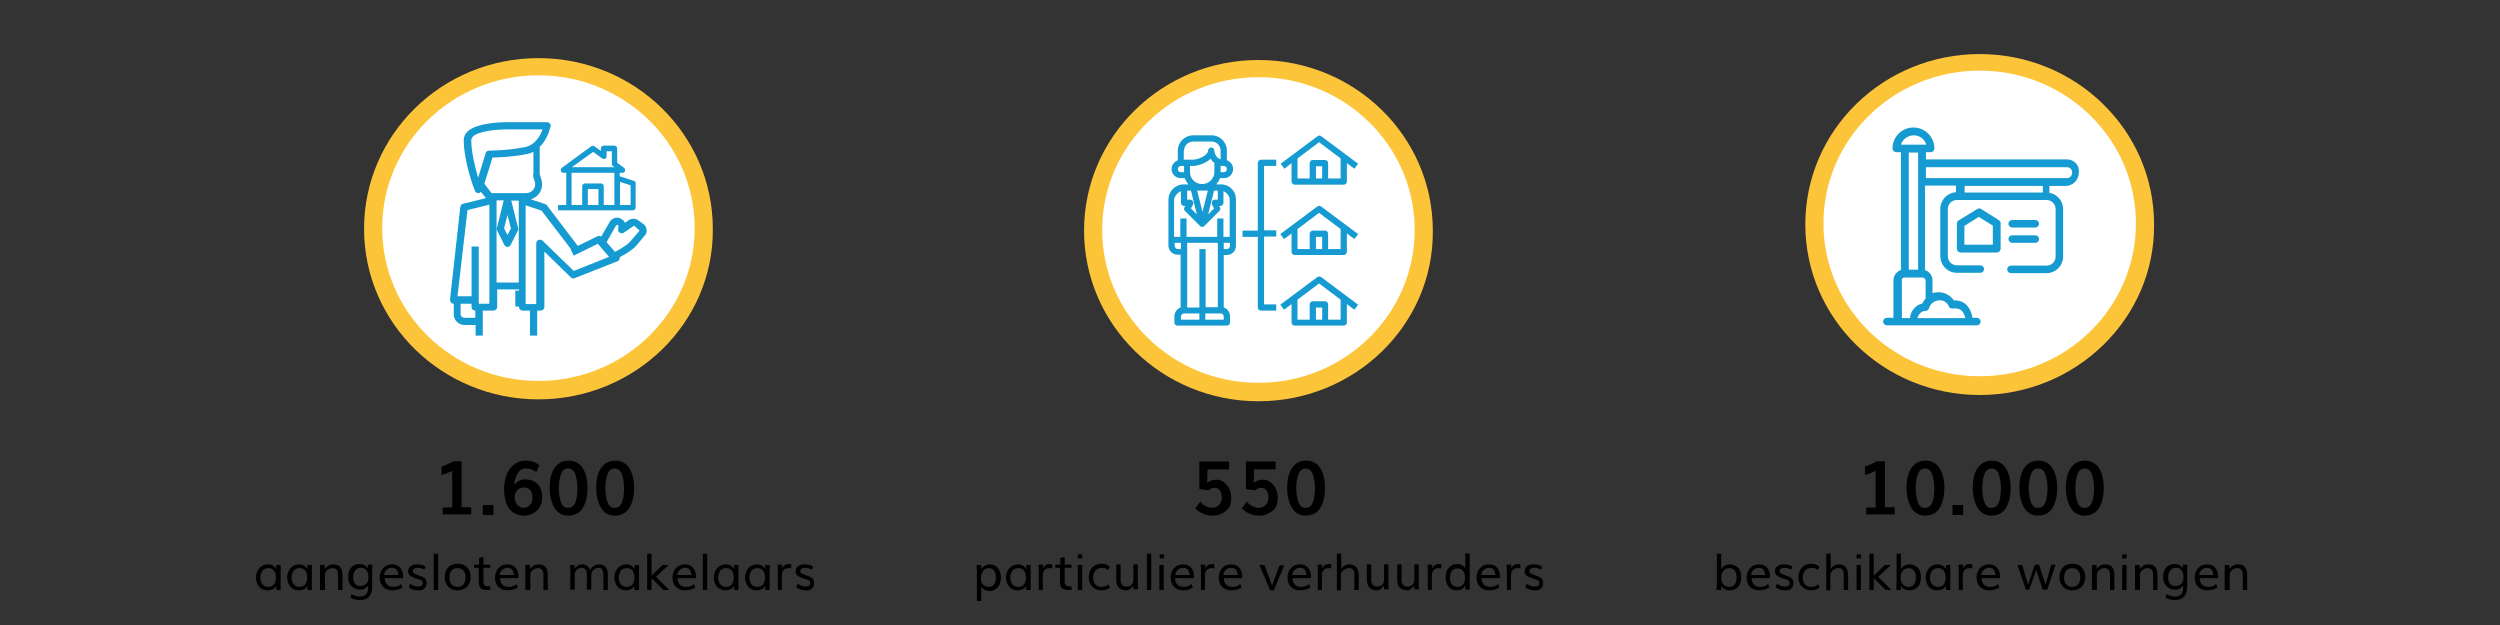 <?xml version="1.0" encoding="utf-8"?>
<!-- Generator: Adobe Illustrator 24.1.3, SVG Export Plug-In . SVG Version: 6.00 Build 0)  -->
<svg version="1.1" id="Laag_1" xmlns="http://www.w3.org/2000/svg" xmlns:xlink="http://www.w3.org/1999/xlink" x="0px" y="0px"
	 viewBox="0 0 800 200" style="enable-background:new 0 0 800 200;" xml:space="preserve">
<rect x="0" y="0" width="800" height="200" fill="#333333" stroke="none"/>
<style type="text/css">
	.st0{fill:#FCC439;}
	.st1{fill:#FFFFFF;}
	.st2{fill:#159AD1;}
</style>
<g>
	<g>
		<path class="st0" d="M172.3,127.8c-30.8,0-55.8-24.4-55.8-54.6s25-54.6,55.8-54.6c30.8,0,55.8,24.4,55.8,54.6
			C228.4,103.4,203.1,127.8,172.3,127.8z M172.3,26c-26.7,0-48,21.2-48,47c0,26.1,21.7,47,48,47c26.7,0,48-21.2,48-47
			S199,26,172.3,26z"/>
		<ellipse class="st1" cx="172.3" cy="73" rx="50" ry="48.9"/>
	</g>
	<g>
		<g>
			<path class="st0" d="M402.7,128.4c-30.8,0-55.8-24.4-55.8-54.6s25-54.6,55.8-54.6c30.8,0,55.8,24.4,55.8,54.6
				C458.8,104,433.5,128.4,402.7,128.4z M402.7,26.7c-26.7,0-48,21.2-48,47c0,26.1,21.7,47,48,47c26.7,0,48-21.2,48-47
				S429.3,26.7,402.7,26.7z"/>
			<ellipse class="st1" cx="402.7" cy="73.6" rx="50" ry="48.9"/>
		</g>
	</g>
	<g>
		<g>
			<path class="st0" d="M633.5,126.4c-30.8,0-55.8-24.4-55.8-54.6s25-54.5,55.8-54.5c30.8,0,55.8,24.4,55.8,54.5
				C689.6,101.9,664.3,126.4,633.5,126.4z M633.5,24.6c-26.7,0-48,21.2-48,47c0,26.1,21.7,47,48,47c26.7,0,48-21.2,48-47
				S660.2,24.6,633.5,24.6z"/>
			<ellipse class="st1" cx="633.5" cy="71.5" rx="50" ry="48.9"/>
		</g>
	</g>
	<path class="st2" d="M204.4,70.6c-1-0.8-2.3-0.8-3.3-0.1l-1.1,0.8c-0.2-0.5-0.6-0.9-1.1-1.2c-0.9-0.6-2-0.6-2.9,0
		c-0.5,0.3-0.8,0.7-1,1.1l-2.6,4.5c-0.3-0.2-0.8-0.3-1.2-0.1l-6.3,3.1l-9.9-13c-0.1-0.2-0.3-0.3-0.6-0.4l-4.5-1.5
		c1.1-0.4,2.1-1.1,2.7-2c0.9-1.3,1.1-3,0.6-4.5l-0.3-0.9c-0.1-0.3-0.2-0.6-0.2-0.9V47c2.7-2.6,3.4-6.4,3.5-6.6
		c0.1-0.3,0-0.7-0.3-0.9c-0.2-0.3-0.5-0.4-0.9-0.4h-12.7c-1,0-9.6,0-12.7,3c-0.8,0.8-1.2,1.7-1.2,2.7c0,7,3.4,16,3.6,16.3
		c0.2,0.4,0.6,0.7,1.1,0.7c0,0,0,0,0,0c0.3,0,0.6-0.2,0.8-0.4l1.6,2l-7.3,1.8c-0.5,0.1-0.8,0.5-0.9,1L144,95.9
		c0,0.3,0.1,0.6,0.3,0.9c0.2,0.2,0.5,0.4,0.9,0.4v3.4c0,1.9,1.6,3.4,3.5,3.4h3.5v3.4h2.3v-8h3.4c0.6,0,1.2-0.5,1.2-1.1v-5.7h7v5.7
		c0,0.6,0.5,1.1,1.2,1.1h2.3v8h2.3v-8h1.1c0.6,0,1.2-0.5,1.2-1.1V80.5l8.5,8.3c0.3,0.3,0.8,0.4,1.2,0.2l13.7-5.4
		c0.3-0.1,0.6-0.4,0.7-0.8c0-0.2,0-0.3,0-0.5c1.8-0.9,4.2-2.4,5.3-3.7l2.7-3.2c0.5-0.5,0.7-1.2,0.6-1.9c-0.1-0.7-0.4-1.4-1-1.8
		L204.4,70.6z M170.8,57.1l0.3,0.9c0.3,0.8,0.2,1.8-0.3,2.5c-0.5,0.8-1.5,1.3-2.4,1.3h-11.1l-2.3-3l2.6-8.4c1.9,0,6.4-0.2,11-1.1
		c0.8-0.2,1.5-0.4,2.1-0.7v6.9C170.5,56.1,170.6,56.6,170.8,57.1L170.8,57.1z M163.5,73.1l-1.1,2.1l-1.1-2.1l1.1-4.3L163.5,73.1z
		 M150.8,44.8c0-0.2,0.1-0.6,0.5-1.1c2-1.9,8.3-2.3,10.9-2.3c0.1,0,0.2,0,0.2,0h11.2c-0.6,1.8-2.2,5-5.7,5.7
		c-5.6,1.1-11.3,1.1-11.4,1.1c-0.5,0-1,0.3-1.1,0.8l-2.4,7.9C152.1,53.7,150.8,48.8,150.8,44.8z M152.1,101.7h-3.5
		c-0.6,0-1.2-0.5-1.2-1.1v-3.4h3.5v1.1c0,0.6,0.5,1.1,1.2,1.1V101.7z M156.6,97.2h-3.4V78.9h-2.3v15.9h-4.5l3.2-27.6l7-1.7V97.2z
		 M158.9,90.3V64.1h2.3L159,73c-0.1,0.3,0,0.5,0.1,0.8l2.3,4.6c0.2,0.4,0.6,0.6,1,0.6c0.4,0,0.8-0.2,1-0.6l2.3-4.6
		c0.1-0.2,0.2-0.5,0.1-0.8l-2.2-8.8h2.4v26.2H158.9z M183.6,86.7l-10-9.7c-0.3-0.3-0.8-0.4-1.3-0.2c-0.4,0.2-0.7,0.6-0.7,1.1v19.4
		h-3.4V65.7l5.1,1.7l9.4,12.3l-0.1,0.1l1,2l7.7-3.8l3.6,4.2L183.6,86.7z M204.4,74.1l-2.7,3.2c-0.9,1-3.3,2.5-4.9,3.3l-2.7-3.1
		l3-5.3c0-0.1,0.1-0.1,0.2-0.2c0.2-0.1,0.3,0,0.4,0c0.1,0,0.2,0.2,0.2,0.4l-0.1,1c-0.1,0.4,0.2,0.9,0.6,1.1c0.4,0.2,0.9,0.2,1.3-0.1
		l2.9-2c0.1-0.1,0.4-0.1,0.5,0l1.4,1.2c0.1,0.1,0.1,0.2,0.1,0.3C204.5,73.9,204.5,74,204.4,74.1L204.4,74.1z"/>
	<path class="st2" d="M164.9,93h1.7v5.1h-1.7V93z"/>
	<path class="st2" d="M202.9,57.9l-4.6-1.5v-1.1h0.9c0.4,0,0.7-0.2,0.8-0.6c0.1-0.4,0-0.7-0.3-1l-2.2-1.6v-4.6
		c0-0.5-0.4-0.9-0.9-0.9h-3.4c-0.5,0-0.9,0.4-0.9,0.9v0.8l-2.1-1.5c-0.3-0.2-0.7-0.2-1,0l-9.4,6.9c-0.3,0.2-0.4,0.6-0.3,1
		s0.4,0.6,0.8,0.6h0.9v10.3h-2.6v1.7h3.4h15.4h5.1c0.5,0,0.9-0.4,0.9-0.9v-7.7C203.5,58.4,203.3,58,202.9,57.9z M189.8,48.6l2.9,2.1
		c0.3,0.2,0.6,0.2,0.9,0.1c0.3-0.1,0.5-0.4,0.5-0.8v-1.6h1.7v4.1c0,0.3,0.1,0.5,0.4,0.7l0.4,0.3H183L189.8,48.6z M191.5,65.6h-3.4
		v-5.1h3.4V65.6z M193.2,65.6v-6c0-0.5-0.4-0.9-0.9-0.9h-5.1c-0.5,0-0.9,0.4-0.9,0.9v6h-3.4V55.3h13.7v10.3H193.2z M201.8,65.6h-3.4
		v-7.4l3.4,1.1V65.6z"/>
	<path class="st2" d="M661.4,51h-45.1v-2.3h1.5c0.7,0,1.2-0.6,1.2-1.2c0-0.4,0-0.8-0.1-1.2c-0.6-3.2-3.4-5.5-6.6-5.5
		c-3.7,0-6.7,3-6.7,6.7c0,0.7,0.6,1.2,1.2,1.2h1.5v37.7c-1.4,0.5-2.4,1.8-2.4,3.3v12h-2.1c-0.7,0-1.2,0.6-1.2,1.2
		c0,0.7,0.6,1.2,1.2,1.2h8.4l17.9,0h0c0,0,0.1,0,0.1,0h2.4c0.7,0,1.2-0.6,1.2-1.2c0-0.7-0.6-1.2-1.2-1.2h-1.4
		c-0.2-1.2-0.7-2.9-2-4.2c-1-1-2.4-1.4-4-1.4c-1.1-1.6-2.9-2.6-4.9-2.6c-0.7,0-1.3,0.1-1.9,0.3v-4.1c0-1.5-1-2.8-2.4-3.3v-27h9.9
		v2.1c-2.8,0.2-5,2.5-5,5.3v15.2c0,2.9,2.4,5.3,5.3,5.3h7.5c0.7,0,1.2-0.6,1.2-1.2c0-0.7-0.6-1.2-1.2-1.2h-7.5
		c-1.6,0-2.9-1.3-2.9-2.9V66.9c0-1.6,1.3-2.9,2.9-2.9h28.7c1.6,0,2.9,1.3,2.9,2.9v15.2c0,1.6-1.3,2.9-2.9,2.9h-11.4
		c-0.7,0-1.2,0.6-1.2,1.2c0,0.7,0.6,1.2,1.2,1.2h11.4c2.9,0,5.3-2.4,5.3-5.3V66.9c0-2.6-1.9-4.8-4.4-5.2v-2.2h5.2
		c2.3,0,4.2-1.9,4.2-4.2C665.6,52.9,663.7,51,661.4,51z M612.4,43.3c1.9,0,3.5,1.2,4,3h-8.1C608.8,44.6,610.5,43.3,612.4,43.3z
		 M613.8,48.8v37.5h-3V48.8H613.8z M608.5,89.8c0-0.5,0.4-1,1-1h5.7c0.5,0,1,0.5,1,1v5.7c-0.4,0.5-0.8,1-1,1.6c-1,0.2-2,0.8-2.7,1.6
		c-0.8,0.9-1.2,1.9-1.3,3.1h-2.6V89.8z M623.6,98c0.2,0.5,0.7,0.8,1.3,0.7c1.2-0.1,2.2,0.1,2.8,0.7c0.7,0.6,1,1.6,1.2,2.4h-15.3
		c0.1-0.5,0.3-1,0.7-1.4c0.5-0.6,1.1-0.9,1.8-0.9h0c0.6,0,1.1-0.4,1.2-0.9c0.2-0.6,0.5-1.2,1-1.6c0,0,0,0,0,0
		c0.6-0.5,1.4-0.9,2.3-0.9C621.9,96,623.1,96.8,623.6,98z M653.7,61.6h-25v-2.1h25V61.6z M661.4,57h-45.1v-3.5h45.1
		c1,0,1.7,0.8,1.7,1.7C663.1,56.2,662.4,57,661.4,57z"/>
	<path class="st2" d="M643.9,75.3c-0.7,0-1.2,0.6-1.2,1.2c0,0.7,0.6,1.2,1.2,1.2h7.4c0.7,0,1.2-0.6,1.2-1.2c0-0.7-0.6-1.2-1.2-1.2
		H643.9z"/>
	<path class="st2" d="M639.7,70.5l-5.7-3.6c-0.4-0.3-0.9-0.3-1.3,0l-5.9,3.6c-0.4,0.2-0.6,0.6-0.6,1.1v8c0,0.7,0.6,1.2,1.2,1.2H639
		c0.7,0,1.2-0.6,1.2-1.2v-8C640.3,71.1,640,70.7,639.7,70.5z M637.8,78.3h-9.2v-6l4.6-2.9l4.5,2.8V78.3z"/>
	<path class="st2" d="M643.9,70.4c-0.7,0-1.2,0.6-1.2,1.2c0,0.7,0.6,1.2,1.2,1.2h7.4c0.7,0,1.2-0.6,1.2-1.2c0-0.7-0.6-1.2-1.2-1.2
		H643.9z"/>
	<g>
		<path class="st2" d="M390.7,59h-1.5c0.5-0.6,0.9-1.2,1.2-2h1.3c1.6,0,2.9-1.3,2.9-2.9c0-1.3-0.8-2.4-2-2.8v-3.1
			c0-2.7-2.2-4.9-4.9-4.9h-5.9c-2.7,0-4.9,2.2-4.9,4.9v3.1c-1.1,0.4-2,1.5-2,2.8c0,1.6,1.3,2.9,2.9,2.9h1.3c0.3,0.7,0.7,1.4,1.2,2
			h-1.5c-2.7,0-4.9,2.2-4.9,4.9v14.7c0,1.6,1.3,2.9,2.9,2.9h1v16.9c-1.1,0.4-2,1.5-2,2.8v2c0,0.5,0.4,1,1,1h7.9h7.9c0.5,0,1-0.4,1-1
			v-2c0-1.3-0.8-2.4-2-2.8V81.6h1c1.6,0,2.9-1.3,2.9-2.9V63.9C395.6,61.2,393.4,59,390.7,59z M387.8,65.4l0.7,1.3l-1.9,1.9l1.9-7.6
			h1.2v2.9h-1c-0.3,0-0.7,0.2-0.8,0.5S387.7,65.1,387.8,65.4z M381.7,64.4c-0.2-0.3-0.5-0.5-0.8-0.5h-1V61h1.2l1.9,7.6l-1.9-1.9
			l0.7-1.3C381.9,65.1,381.9,64.7,381.7,64.4L381.7,64.4z M386.5,61l-1.7,6.8l-1.7-6.8H386.5z M391.6,55.1h-1v-2h1c0.5,0,1,0.4,1,1
			C392.6,54.7,392.2,55.1,391.6,55.1z M378.9,48.2c0-1.6,1.3-2.9,2.9-2.9h5.9c1.6,0,2.9,1.3,2.9,2.9V51c-1.1-0.4-2-1.5-2-2.8
			c0-0.5-0.4-1-1-1c-0.5,0-1,0.4-1,1c0,1.4-3,2.9-4.9,2.9h-2.9V48.2z M377.9,55.1c-0.5,0-1-0.4-1-1c0-0.5,0.4-1,1-1h1v2H377.9z
			 M380.8,55.1v-2h1c1.6,0,4.1-0.9,5.6-2.3c0.3,0.5,0.7,1,1.2,1.3v2.9c0,2.2-1.8,3.9-3.9,3.9S380.8,57.3,380.8,55.1z M377.9,61.2
			v3.7c0,0.5,0.4,1,1,1h0.4l-0.3,0.5c-0.2,0.4-0.1,0.8,0.2,1.1l4.9,4.9c0,0,0,0,0,0c0.1,0.1,0.1,0.1,0.2,0.1c0,0,0.1,0,0.1,0
			c0.1,0,0.2,0.1,0.3,0.1s0.2,0,0.3-0.1c0,0,0.1,0,0.1,0c0.1,0,0.2-0.1,0.2-0.1c0,0,0,0,0,0l4.9-4.9c0.3-0.3,0.4-0.8,0.2-1.1
			l-0.3-0.5h0.4c0.5,0,1-0.4,1-1v-3.7c1.1,0.4,2,1.5,2,2.8v11.8h-2v-5.9h-2v5.9h-9.8v-5.9h-2v5.9h-2V63.9
			C375.9,62.7,376.8,61.6,377.9,61.2L377.9,61.2z M375.9,78.7v-1h2v2h-1C376.4,79.7,375.9,79.2,375.9,78.7z M383.8,102.3h-5.9v-1
			c0-0.5,0.4-1,1-1h4.9V102.3z M383.8,79.7v18.7h-3.9V80.6v-2.9h9.8v20.6h-3.9V79.7H383.8z M391.6,102.3h-5.9v-2h4.9
			c0.5,0,1,0.4,1,1V102.3z M392.6,79.7h-1v-2h2v1C393.6,79.2,393.2,79.7,392.6,79.7z"/>
		<path class="st2" d="M421.5,66.1l-11.8,8.8l1.2,1.6l2.4-1.8v5.9c0,0.5,0.4,1,1,1H430c0.5,0,1-0.4,1-1v-5.9l2.4,1.8l1.2-1.6
			l-11.8-8.8C422.3,65.8,421.9,65.8,421.5,66.1L421.5,66.1z M423.1,79.7h-2v-3.9h2V79.7z M429,79.7H425v-4.9c0-0.5-0.4-1-1-1h-3.9
			c-0.5,0-1,0.4-1,1v4.9h-3.9v-6.4l6.9-5.2l6.9,5.2V79.7z"/>
		<path class="st2" d="M413.3,52.2v5.9c0,0.5,0.4,1,1,1H430c0.5,0,1-0.4,1-1v-5.9l2.4,1.8l1.2-1.6l-11.8-8.8c-0.3-0.3-0.8-0.3-1.2,0
			l-11.8,8.8l1.2,1.6L413.3,52.2z M423.1,57.1h-2v-3.9h2V57.1z M422.1,45.5l6.9,5.2v6.4H425v-4.9c0-0.5-0.4-1-1-1h-3.9
			c-0.5,0-1,0.4-1,1v4.9h-3.9v-6.4L422.1,45.5z"/>
		<path class="st2" d="M421.5,88.7l-11.8,8.8l1.2,1.6l2.4-1.8v5.9c0,0.5,0.4,1,1,1H430c0.5,0,1-0.4,1-1v-5.9l2.4,1.8l1.2-1.6
			l-11.8-8.8C422.3,88.4,421.9,88.4,421.5,88.7L421.5,88.7z M423.1,102.3h-2v-3.9h2V102.3z M429,102.3H425v-4.9c0-0.5-0.4-1-1-1
			h-3.9c-0.5,0-1,0.4-1,1v4.9h-3.9v-6.4l6.9-5.2l6.9,5.2V102.3z"/>
		<path class="st2" d="M402.5,52.2v21.6h-4.9v2h4.9v22.6c0,0.5,0.4,1,1,1h4.9v-2h-3.9V75.7h3.9v-2h-3.9V53.1h3.9v-2h-4.9
			C402.9,51.2,402.5,51.6,402.5,52.2z"/>
	</g>
	<g>
		<path d="M141.7,164.8v-2.4h3v-11.7c-1.1,0.5-2.3,1-3.4,1.3v-2.7c1.1-0.4,2.4-0.9,3.8-1.7h2.6v14.7h3.1v2.3H141.7z"/>
		<path d="M154.5,164.8v-3.2h3.4v3.2H154.5z"/>
		<path d="M167.6,165c-1.4,0-2.5-0.4-3.5-1.1s-1.7-1.7-2.1-2.9s-0.7-2.7-0.7-4.4c0-1.3,0.2-2.5,0.5-3.6s0.7-2.1,1.3-2.9
			s1.3-1.5,2.2-2s1.9-0.7,3-0.7c1.8,0,3.2,0.5,4.3,1.5l-1,2.2c-1-0.8-2.1-1.2-3.3-1.2c-1.1,0-2,0.5-2.6,1.5s-1.1,2.3-1.1,3.8
			c0.8-1.2,2-1.8,3.4-1.8c1.7,0,3,0.5,4,1.5s1.5,2.4,1.5,4.2c0,1.7-0.5,3.1-1.6,4.2S169.3,165,167.6,165z M167.5,162.5
			c0.8,0,1.5-0.3,2.1-0.9s0.8-1.4,0.8-2.3c0-1-0.2-1.8-0.7-2.4s-1.1-0.9-2-0.9c-0.9,0-1.7,0.3-2.2,0.9s-0.8,1.4-0.8,2.4
			c0,0.5,0.1,0.9,0.3,1.4s0.4,0.8,0.7,1s0.6,0.5,0.9,0.6S167.1,162.5,167.5,162.5z"/>
		<path d="M181.9,165c-1.9,0-3.4-0.8-4.4-2.4s-1.6-3.8-1.6-6.5c0-2.8,0.5-4.9,1.6-6.4s2.5-2.3,4.5-2.3c1.9,0,3.4,0.8,4.4,2.3
			s1.6,3.7,1.6,6.4c0,1.8-0.2,3.3-0.7,4.7s-1.1,2.4-2,3.1S183.2,165,181.9,165z M181.9,162.5c1.9,0,2.9-2.1,2.9-6.4
			c0-0.8-0.1-1.6-0.2-2.3s-0.3-1.4-0.5-2s-0.5-1.1-0.9-1.4s-0.8-0.5-1.4-0.5c-0.6,0-1,0.2-1.4,0.5s-0.7,0.8-0.9,1.4s-0.4,1.2-0.5,2
			s-0.2,1.5-0.2,2.3c0,1,0.1,1.8,0.2,2.6s0.3,1.4,0.5,2s0.5,1,0.9,1.4S181.4,162.5,181.9,162.5z"/>
		<path d="M196.8,165c-1.9,0-3.4-0.8-4.4-2.4s-1.6-3.8-1.6-6.5c0-2.8,0.5-4.9,1.6-6.4s2.5-2.3,4.5-2.3c1.9,0,3.4,0.8,4.4,2.3
			s1.6,3.7,1.6,6.4c0,1.8-0.2,3.3-0.7,4.7s-1.1,2.4-2,3.1S198.1,165,196.8,165z M196.8,162.5c1.9,0,2.9-2.1,2.9-6.4
			c0-0.8-0.1-1.6-0.2-2.3s-0.3-1.4-0.5-2s-0.5-1.1-0.9-1.4s-0.8-0.5-1.4-0.5c-0.6,0-1,0.2-1.4,0.5s-0.7,0.8-0.9,1.4s-0.4,1.2-0.5,2
			s-0.2,1.5-0.2,2.3c0,1,0.1,1.8,0.2,2.6s0.3,1.4,0.5,2s0.5,1,0.9,1.4S196.3,162.5,196.8,162.5z"/>
		<path d="M85.7,188.9c-0.6,0-1.1-0.1-1.6-0.3c-0.5-0.2-0.9-0.5-1.2-0.9c-0.3-0.4-0.6-0.8-0.7-1.3c-0.2-0.5-0.3-1-0.3-1.6
			c0-0.8,0.2-1.5,0.5-2.1s0.7-1.1,1.3-1.5c0.6-0.4,1.3-0.6,2-0.6c0.6,0,1.1,0.1,1.6,0.4c0.5,0.3,0.8,0.6,1.1,1.1v-1.3h1.4v8h-1.4
			v-1.4c-0.2,0.5-0.6,0.9-1,1.1S86.3,188.9,85.7,188.9z M85.9,187.8c0.8,0,1.4-0.3,1.8-0.8c0.4-0.6,0.6-1.3,0.6-2.2
			c0-0.9-0.2-1.6-0.6-2.2c-0.4-0.5-1-0.8-1.8-0.8c-0.8,0-1.5,0.3-1.9,0.8c-0.4,0.6-0.7,1.3-0.7,2.2c0,0.9,0.2,1.6,0.7,2.2
			S85.1,187.8,85.9,187.8z"/>
		<path d="M95.7,188.9c-0.6,0-1.1-0.1-1.6-0.3c-0.5-0.2-0.9-0.5-1.2-0.9c-0.3-0.4-0.6-0.8-0.7-1.3c-0.2-0.5-0.3-1-0.3-1.6
			c0-0.8,0.2-1.5,0.5-2.1s0.7-1.1,1.3-1.5c0.6-0.4,1.3-0.6,2-0.6c0.6,0,1.1,0.1,1.6,0.4c0.5,0.3,0.8,0.6,1.1,1.1v-1.3h1.4v8h-1.4
			v-1.4c-0.2,0.5-0.6,0.9-1,1.1S96.3,188.9,95.7,188.9z M95.9,187.8c0.8,0,1.4-0.3,1.8-0.8c0.4-0.6,0.6-1.3,0.6-2.2
			c0-0.9-0.2-1.6-0.6-2.2c-0.4-0.5-1-0.8-1.8-0.8c-0.8,0-1.5,0.3-1.9,0.8c-0.4,0.6-0.7,1.3-0.7,2.2c0,0.9,0.2,1.6,0.7,2.2
			S95,187.8,95.9,187.8z"/>
		<path d="M102.4,188.8V183c0-0.4,0-0.7,0-1.1c0-0.4,0-0.7,0-0.8l0-0.3h1.5l0,1.3c0.3-0.5,0.7-0.8,1.2-1.1c0.5-0.3,1-0.4,1.6-0.4
			c1,0,1.8,0.3,2.2,0.9c0.5,0.6,0.7,1.5,0.7,2.8v4.5h-1.4v-4.5c0-0.9-0.1-1.5-0.4-1.9c-0.3-0.4-0.7-0.6-1.4-0.6
			c-0.6,0-1.2,0.2-1.6,0.6c-0.5,0.4-0.8,0.9-0.8,1.4v5H102.4z"/>
		<path d="M115.2,192c-1.1,0-2-0.2-3-0.7l0.2-1.2c0.9,0.5,1.8,0.8,2.7,0.8c0.9,0,1.5-0.2,2-0.7s0.7-1.2,0.7-2.1v-0.8
			c-0.2,0.4-0.5,0.7-1,1c-0.4,0.3-0.9,0.4-1.6,0.4c-1.1,0-2-0.4-2.7-1.1c-0.7-0.7-1.1-1.7-1.1-2.9c0-0.8,0.1-1.5,0.4-2.2
			c0.3-0.6,0.7-1.1,1.3-1.5c0.6-0.4,1.3-0.5,2-0.5c0.6,0,1.1,0.1,1.6,0.4c0.4,0.3,0.8,0.6,1,1l0-1.2h1.5c-0.1,0.9-0.1,1.6-0.1,2.2
			v4.8c0,0.6-0.1,1.2-0.2,1.7s-0.4,1-0.7,1.4s-0.7,0.7-1.3,0.9C116.5,191.9,115.9,192,115.2,192z M115.4,187.5
			c0.8,0,1.4-0.3,1.9-0.8s0.6-1.2,0.6-2.1c0-0.9-0.2-1.6-0.6-2.1c-0.4-0.5-1-0.8-1.8-0.8c-0.8,0-1.4,0.3-1.8,0.8s-0.7,1.3-0.7,2.2
			c0,0.9,0.2,1.6,0.6,2.1C114,187.3,114.6,187.5,115.4,187.5z"/>
		<path d="M125.6,188.9c-1.3,0-2.3-0.4-3-1.1s-1.1-1.8-1.1-3c0-1.2,0.4-2.2,1.1-3c0.7-0.8,1.7-1.2,2.9-1.2c0.8,0,1.4,0.2,1.9,0.5
			c0.5,0.3,0.9,0.8,1.2,1.4s0.4,1.3,0.4,2.1c0,0.1,0,0.2,0,0.4h-5.9c0,0.9,0.3,1.6,0.8,2.1s1.2,0.7,2,0.7c1,0,1.8-0.3,2.5-0.9
			l0.4,1.1C127.8,188.6,126.8,188.9,125.6,188.9z M122.9,184h4.6c-0.1-0.7-0.3-1.3-0.6-1.7s-0.9-0.6-1.5-0.6c-0.7,0-1.2,0.2-1.6,0.6
			C123.3,182.7,123,183.2,122.9,184z"/>
		<path d="M133.8,188.9c-0.7,0-1.3-0.1-1.8-0.3c-0.5-0.2-0.9-0.4-1.2-0.7l0.4-1.1c0.3,0.2,0.7,0.4,1.1,0.6s0.9,0.3,1.4,0.3
			c1.1,0,1.6-0.4,1.6-1.2c0-0.3-0.1-0.6-0.4-0.7c-0.2-0.2-0.7-0.4-1.4-0.6l-0.7-0.2c-0.3-0.1-0.5-0.2-0.7-0.3
			c-0.2-0.1-0.4-0.2-0.6-0.3s-0.3-0.3-0.5-0.4c-0.1-0.1-0.2-0.3-0.3-0.5s-0.1-0.4-0.1-0.7c0-0.4,0.1-0.7,0.2-1
			c0.2-0.3,0.4-0.5,0.7-0.7c0.3-0.2,0.6-0.3,0.9-0.4c0.3-0.1,0.7-0.1,1.1-0.1c1.1,0,1.9,0.2,2.7,0.7l-0.4,1
			c-0.7-0.4-1.4-0.6-2.1-0.6c-0.5,0-0.9,0.1-1.2,0.3s-0.4,0.4-0.4,0.8c0,0.3,0.1,0.5,0.3,0.6c0.2,0.1,0.5,0.3,1,0.5
			c0.5,0.2,0.7,0.2,0.8,0.3c0.3,0.1,0.6,0.2,0.8,0.3c0.2,0.1,0.4,0.2,0.6,0.3s0.4,0.3,0.5,0.4c0.1,0.2,0.2,0.3,0.3,0.6
			c0.1,0.2,0.1,0.5,0.1,0.8c0,0.4-0.1,0.8-0.2,1.1c-0.2,0.3-0.4,0.6-0.7,0.8c-0.3,0.2-0.6,0.3-0.9,0.4
			C134.5,188.9,134.2,188.9,133.8,188.9z"/>
		<path d="M138.8,188.8v-11.6h1.4v11.6H138.8z"/>
		<path d="M146.4,188.9c-1.3,0-2.3-0.4-3-1.2c-0.7-0.8-1.1-1.8-1.1-3c0-1.3,0.4-2.3,1.1-3.1c0.7-0.8,1.8-1.2,3.1-1.2
			c1.3,0,2.3,0.4,3,1.2s1.1,1.8,1.1,3.1c0,1.2-0.4,2.2-1.1,3C148.7,188.5,147.7,188.9,146.4,188.9z M146.4,187.8
			c0.8,0,1.5-0.3,1.9-0.8s0.7-1.3,0.7-2.2c0-0.9-0.2-1.7-0.7-2.2c-0.5-0.6-1.1-0.8-1.9-0.8c-0.8,0-1.5,0.3-1.9,0.8s-0.7,1.3-0.7,2.2
			c0,0.9,0.2,1.6,0.7,2.2C144.9,187.5,145.6,187.8,146.4,187.8z"/>
		<path d="M156.8,188.8h-0.7c-1.1,0-1.9-0.2-2.3-0.6c-0.4-0.4-0.6-1.1-0.6-2.2v-4.3h-1.5v-1h1.6v-2.1l1.4-0.4v2.5h2.2v1h-2.2v4.4
			c0,0.3,0,0.5,0.1,0.7s0.1,0.3,0.2,0.4c0.1,0.1,0.2,0.2,0.4,0.3c0.2,0.1,0.4,0.1,0.6,0.1c0.2,0,0.5,0,0.9,0V188.8z"/>
		<path d="M162.5,188.9c-1.3,0-2.3-0.4-3-1.1s-1.1-1.8-1.1-3c0-1.2,0.4-2.2,1.1-3c0.7-0.8,1.7-1.2,2.9-1.2c0.8,0,1.4,0.2,1.9,0.5
			c0.5,0.3,0.9,0.8,1.2,1.4s0.4,1.3,0.4,2.1c0,0.1,0,0.2,0,0.4h-5.9c0,0.9,0.3,1.6,0.8,2.1s1.2,0.7,2,0.7c1,0,1.8-0.3,2.5-0.9
			l0.4,1.1C164.7,188.6,163.7,188.9,162.5,188.9z M159.9,184h4.6c-0.1-0.7-0.3-1.3-0.6-1.7s-0.9-0.6-1.5-0.6c-0.7,0-1.2,0.2-1.6,0.6
			C160.3,182.7,160,183.2,159.9,184z"/>
		<path d="M168.1,188.8V183c0-0.4,0-0.7,0-1.1c0-0.4,0-0.7,0-0.8l0-0.3h1.5l0,1.3c0.3-0.5,0.7-0.8,1.2-1.1c0.5-0.3,1-0.4,1.6-0.4
			c1,0,1.8,0.3,2.2,0.9c0.5,0.6,0.7,1.5,0.7,2.8v4.5h-1.4v-4.5c0-0.9-0.1-1.5-0.4-1.9c-0.3-0.4-0.7-0.6-1.4-0.6
			c-0.6,0-1.2,0.2-1.6,0.6c-0.5,0.4-0.8,0.9-0.8,1.4v5H168.1z"/>
		<path d="M182.5,188.8v-5.9c0-0.3,0-1-0.1-2.1h1.5l0,1.3c0.2-0.5,0.6-0.8,1-1.1s1-0.4,1.5-0.4c0.6,0,1.1,0.2,1.5,0.5
			s0.7,0.7,0.9,1.3c0.3-0.5,0.7-1,1.2-1.3c0.5-0.3,1.1-0.5,1.7-0.5c0.9,0,1.6,0.3,2.1,0.9c0.5,0.6,0.7,1.4,0.7,2.4v4.9h-1.4V184
			c0-0.7-0.1-1.3-0.4-1.7c-0.2-0.4-0.6-0.6-1.1-0.6c-0.6,0-1.2,0.2-1.7,0.7s-0.7,1-0.7,1.7v4.6h-1.4v-4.9c0-0.6-0.1-1.2-0.4-1.5
			s-0.6-0.6-1.2-0.6c-0.6,0-1.2,0.2-1.6,0.6s-0.7,0.9-0.7,1.5v4.9H182.5z"/>
		<path d="M200.4,188.9c-0.6,0-1.1-0.1-1.6-0.3c-0.5-0.2-0.9-0.5-1.2-0.9c-0.3-0.4-0.6-0.8-0.7-1.3c-0.2-0.5-0.3-1-0.3-1.6
			c0-0.8,0.2-1.5,0.5-2.1s0.7-1.1,1.3-1.5c0.6-0.4,1.3-0.6,2-0.6c0.6,0,1.1,0.1,1.6,0.4c0.5,0.3,0.8,0.6,1.1,1.1v-1.3h1.4v8H203
			v-1.4c-0.2,0.5-0.6,0.9-1,1.1S201,188.9,200.4,188.9z M200.6,187.8c0.8,0,1.4-0.3,1.8-0.8c0.4-0.6,0.6-1.3,0.6-2.2
			c0-0.9-0.2-1.6-0.6-2.2c-0.4-0.5-1-0.8-1.8-0.8c-0.8,0-1.5,0.3-1.9,0.8c-0.4,0.6-0.7,1.3-0.7,2.2c0,0.9,0.2,1.6,0.7,2.2
			S199.7,187.8,200.6,187.8z"/>
		<path d="M207.1,188.8v-11.6h1.4v7l3.5-3.4h2l-4.1,3.8l4.3,4.2h-1.9l-3.8-3.8v3.8H207.1z"/>
		<path d="M219.3,188.9c-1.3,0-2.3-0.4-3-1.1s-1.1-1.8-1.1-3c0-1.2,0.4-2.2,1.1-3c0.7-0.8,1.7-1.2,2.9-1.2c0.8,0,1.4,0.2,1.9,0.5
			c0.5,0.3,0.9,0.8,1.2,1.4s0.4,1.3,0.4,2.1c0,0.1,0,0.2,0,0.4h-5.9c0,0.9,0.3,1.6,0.8,2.1s1.2,0.7,2,0.7c1,0,1.8-0.3,2.5-0.9
			l0.4,1.1C221.5,188.6,220.5,188.9,219.3,188.9z M216.7,184h4.6c-0.1-0.7-0.3-1.3-0.6-1.7s-0.9-0.6-1.5-0.6c-0.7,0-1.2,0.2-1.6,0.6
			C217.1,182.7,216.8,183.2,216.7,184z"/>
		<path d="M224.9,188.8v-11.6h1.4v11.6H224.9z"/>
		<path d="M232.2,188.9c-0.6,0-1.1-0.1-1.6-0.3c-0.5-0.2-0.9-0.5-1.2-0.9c-0.3-0.4-0.6-0.8-0.7-1.3c-0.2-0.5-0.3-1-0.3-1.6
			c0-0.8,0.2-1.5,0.5-2.1s0.7-1.1,1.3-1.5c0.6-0.4,1.3-0.6,2-0.6c0.6,0,1.1,0.1,1.6,0.4c0.5,0.3,0.8,0.6,1.1,1.1v-1.3h1.4v8h-1.4
			v-1.4c-0.2,0.5-0.6,0.9-1,1.1S232.8,188.9,232.2,188.9z M232.4,187.8c0.8,0,1.4-0.3,1.8-0.8c0.4-0.6,0.6-1.3,0.6-2.2
			c0-0.9-0.2-1.6-0.6-2.2c-0.4-0.5-1-0.8-1.8-0.8c-0.8,0-1.5,0.3-1.9,0.8c-0.4,0.6-0.7,1.3-0.7,2.2c0,0.9,0.2,1.6,0.7,2.2
			S231.6,187.8,232.4,187.8z"/>
		<path d="M242.2,188.9c-0.6,0-1.1-0.1-1.6-0.3c-0.5-0.2-0.9-0.5-1.2-0.9c-0.3-0.4-0.6-0.8-0.7-1.3c-0.2-0.5-0.3-1-0.3-1.6
			c0-0.8,0.2-1.5,0.5-2.1s0.7-1.1,1.3-1.5c0.6-0.4,1.3-0.6,2-0.6c0.6,0,1.1,0.1,1.6,0.4c0.5,0.3,0.8,0.6,1.1,1.1v-1.3h1.4v8h-1.4
			v-1.4c-0.2,0.5-0.6,0.9-1,1.1S242.8,188.9,242.2,188.9z M242.4,187.8c0.8,0,1.4-0.3,1.8-0.8c0.4-0.6,0.6-1.3,0.6-2.2
			c0-0.9-0.2-1.6-0.6-2.2c-0.4-0.5-1-0.8-1.8-0.8c-0.8,0-1.5,0.3-1.9,0.8c-0.4,0.6-0.7,1.3-0.7,2.2c0,0.9,0.2,1.6,0.7,2.2
			S241.5,187.8,242.4,187.8z"/>
		<path d="M248.9,188.8v-6c0-0.2,0-0.4,0-0.8c0-0.3,0-0.6-0.1-0.9l0-0.4h1.5l0,1.2c0.5-1,1.2-1.4,2.1-1.4c0.3,0,0.6,0,0.8,0.1l0,1.3
			c-0.3-0.1-0.6-0.1-0.9-0.1c-0.6,0-1.1,0.2-1.5,0.6s-0.6,1-0.6,1.9v4.5H248.9z"/>
		<path d="M257.8,188.9c-0.7,0-1.3-0.1-1.8-0.3c-0.5-0.2-0.9-0.4-1.2-0.7l0.4-1.1c0.3,0.2,0.7,0.4,1.1,0.6s0.9,0.3,1.4,0.3
			c1.1,0,1.6-0.4,1.6-1.2c0-0.3-0.1-0.6-0.4-0.7c-0.2-0.2-0.7-0.4-1.4-0.6l-0.7-0.2c-0.3-0.1-0.5-0.2-0.7-0.3
			c-0.2-0.1-0.4-0.2-0.6-0.3s-0.3-0.3-0.5-0.4c-0.1-0.1-0.2-0.3-0.3-0.5s-0.1-0.4-0.1-0.7c0-0.4,0.1-0.7,0.2-1
			c0.2-0.3,0.4-0.5,0.7-0.7c0.3-0.2,0.6-0.3,0.9-0.4c0.3-0.1,0.7-0.1,1.1-0.1c1.1,0,1.9,0.2,2.7,0.7l-0.4,1
			c-0.7-0.4-1.4-0.6-2.1-0.6c-0.5,0-0.9,0.1-1.2,0.3s-0.4,0.4-0.4,0.8c0,0.3,0.1,0.5,0.3,0.6c0.2,0.1,0.5,0.3,1,0.5
			c0.5,0.2,0.7,0.2,0.8,0.3c0.3,0.1,0.6,0.2,0.8,0.3c0.2,0.1,0.4,0.2,0.6,0.3s0.4,0.3,0.5,0.4c0.1,0.2,0.2,0.3,0.3,0.6
			c0.1,0.2,0.1,0.5,0.1,0.8c0,0.4-0.1,0.8-0.2,1.1c-0.2,0.3-0.4,0.6-0.7,0.8c-0.3,0.2-0.6,0.3-0.9,0.4
			C258.5,188.9,258.2,188.9,257.8,188.9z"/>
	</g>
	<g>
		<path d="M597.2,164.8v-2.4h3v-11.7c-1.1,0.5-2.3,1-3.4,1.3v-2.7c1.1-0.4,2.4-0.9,3.8-1.7h2.6v14.7h3.1v2.3H597.2z"/>
		<path d="M616.1,165c-1.9,0-3.4-0.8-4.4-2.4s-1.6-3.8-1.6-6.5c0-2.8,0.5-4.9,1.6-6.4s2.5-2.3,4.5-2.3c1.9,0,3.4,0.8,4.4,2.3
			s1.6,3.7,1.6,6.4c0,1.8-0.2,3.3-0.7,4.7s-1.1,2.4-2,3.1S617.4,165,616.1,165z M616.1,162.5c1.9,0,2.9-2.1,2.9-6.4
			c0-0.8-0.1-1.6-0.2-2.3s-0.3-1.4-0.5-2s-0.5-1.1-0.9-1.4s-0.8-0.5-1.4-0.5c-0.6,0-1,0.2-1.4,0.5s-0.7,0.8-0.9,1.4s-0.4,1.2-0.5,2
			s-0.2,1.5-0.2,2.3c0,1,0.1,1.8,0.2,2.6s0.3,1.4,0.5,2s0.5,1,0.9,1.4S615.6,162.5,616.1,162.5z"/>
		<path d="M624.8,164.8v-3.2h3.4v3.2H624.8z"/>
		<path d="M637.3,165c-1.9,0-3.4-0.8-4.4-2.4s-1.6-3.8-1.6-6.5c0-2.8,0.5-4.9,1.6-6.4s2.5-2.3,4.5-2.3c1.9,0,3.4,0.8,4.4,2.3
			s1.6,3.7,1.6,6.4c0,1.8-0.2,3.3-0.7,4.7s-1.1,2.4-2,3.1S638.6,165,637.3,165z M637.4,162.5c1.9,0,2.9-2.1,2.9-6.4
			c0-0.8-0.1-1.6-0.2-2.3s-0.3-1.4-0.5-2s-0.5-1.1-0.9-1.4s-0.8-0.5-1.4-0.5c-0.6,0-1,0.2-1.4,0.5s-0.7,0.8-0.9,1.4s-0.4,1.2-0.5,2
			s-0.2,1.5-0.2,2.3c0,1,0.1,1.8,0.2,2.6s0.3,1.4,0.5,2s0.5,1,0.9,1.4S636.8,162.5,637.4,162.5z"/>
		<path d="M652.2,165c-1.9,0-3.4-0.8-4.4-2.4s-1.6-3.8-1.6-6.5c0-2.8,0.5-4.9,1.6-6.4s2.5-2.3,4.5-2.3c1.9,0,3.4,0.8,4.4,2.3
			s1.6,3.7,1.6,6.4c0,1.8-0.2,3.3-0.7,4.7s-1.1,2.4-2,3.1S653.5,165,652.2,165z M652.3,162.5c1.9,0,2.9-2.1,2.9-6.4
			c0-0.8-0.1-1.6-0.2-2.3s-0.3-1.4-0.5-2s-0.5-1.1-0.9-1.4s-0.8-0.5-1.4-0.5c-0.6,0-1,0.2-1.4,0.5s-0.7,0.8-0.9,1.4s-0.4,1.2-0.5,2
			s-0.2,1.5-0.2,2.3c0,1,0.1,1.8,0.2,2.6s0.3,1.4,0.5,2s0.5,1,0.9,1.4S651.7,162.5,652.3,162.5z"/>
		<path d="M667.1,165c-1.9,0-3.4-0.8-4.4-2.4s-1.6-3.8-1.6-6.5c0-2.8,0.5-4.9,1.6-6.4s2.5-2.3,4.5-2.3c1.9,0,3.4,0.8,4.4,2.3
			s1.6,3.7,1.6,6.4c0,1.8-0.2,3.3-0.7,4.7s-1.1,2.4-2,3.1S668.4,165,667.1,165z M667.2,162.5c1.9,0,2.9-2.1,2.9-6.4
			c0-0.8-0.1-1.6-0.2-2.3s-0.3-1.4-0.5-2s-0.5-1.1-0.9-1.4s-0.8-0.5-1.4-0.5c-0.6,0-1,0.2-1.4,0.5s-0.7,0.8-0.9,1.4s-0.4,1.2-0.5,2
			s-0.2,1.5-0.2,2.3c0,1,0.1,1.8,0.2,2.6s0.3,1.4,0.5,2s0.5,1,0.9,1.4S666.6,162.5,667.2,162.5z"/>
		<path d="M553.5,188.9c-0.6,0-1.2-0.1-1.7-0.4c-0.5-0.3-0.8-0.7-1-1.1l0,1.4h-1.5c0-1.2,0.1-1.9,0.1-2.1v-9.5h1.4v5
			c0.2-0.4,0.5-0.8,1-1.1s1.1-0.5,1.7-0.5c1.1,0,2,0.4,2.7,1.1c0.7,0.7,1,1.7,1,3c0,1.3-0.3,2.3-1,3.1S554.6,188.9,553.5,188.9z
			 M553.4,187.8c0.8,0,1.3-0.3,1.7-0.8c0.4-0.6,0.6-1.3,0.6-2.3c0-0.9-0.2-1.6-0.6-2.1c-0.4-0.5-1-0.8-1.7-0.8
			c-0.8,0-1.4,0.3-1.9,0.8c-0.5,0.6-0.7,1.3-0.7,2.2c0,0.9,0.2,1.6,0.7,2.2S552.6,187.8,553.4,187.8z"/>
		<path d="M563,188.9c-1.3,0-2.3-0.4-3-1.1s-1.1-1.8-1.1-3c0-1.2,0.4-2.2,1.1-3c0.7-0.8,1.7-1.2,2.9-1.2c0.8,0,1.4,0.2,1.9,0.5
			c0.5,0.3,0.9,0.8,1.2,1.4s0.4,1.3,0.4,2.1c0,0.1,0,0.2,0,0.4h-5.9c0,0.9,0.3,1.6,0.8,2.1s1.2,0.7,2,0.7c1,0,1.8-0.3,2.5-0.9
			l0.4,1.1C565.2,188.6,564.1,188.9,563,188.9z M560.3,184h4.6c-0.1-0.7-0.3-1.3-0.6-1.7s-0.9-0.6-1.5-0.6c-0.7,0-1.2,0.2-1.6,0.6
			C560.7,182.7,560.4,183.2,560.3,184z"/>
		<path d="M571.2,188.9c-0.7,0-1.3-0.1-1.8-0.3c-0.5-0.2-0.9-0.4-1.2-0.7l0.4-1.1c0.3,0.2,0.7,0.4,1.1,0.6s0.9,0.3,1.4,0.3
			c1.1,0,1.6-0.4,1.6-1.2c0-0.3-0.1-0.6-0.4-0.7c-0.2-0.2-0.7-0.4-1.4-0.6l-0.7-0.2c-0.3-0.1-0.5-0.2-0.7-0.3
			c-0.2-0.1-0.4-0.2-0.6-0.3s-0.3-0.3-0.5-0.4c-0.1-0.1-0.2-0.3-0.3-0.5s-0.1-0.4-0.1-0.7c0-0.4,0.1-0.7,0.2-1
			c0.2-0.3,0.4-0.5,0.7-0.7c0.3-0.2,0.6-0.3,0.9-0.4c0.3-0.1,0.7-0.1,1.1-0.1c1.1,0,1.9,0.2,2.7,0.7l-0.4,1
			c-0.7-0.4-1.4-0.6-2.1-0.6c-0.5,0-0.9,0.1-1.2,0.3s-0.4,0.4-0.4,0.8c0,0.3,0.1,0.5,0.3,0.6c0.2,0.1,0.5,0.3,1,0.5
			c0.5,0.2,0.7,0.2,0.8,0.3c0.3,0.1,0.6,0.2,0.8,0.3c0.2,0.1,0.4,0.2,0.6,0.3s0.4,0.3,0.5,0.4c0.1,0.2,0.2,0.3,0.3,0.6
			c0.1,0.2,0.1,0.5,0.1,0.8c0,0.4-0.1,0.8-0.2,1.1c-0.2,0.3-0.4,0.6-0.7,0.8c-0.3,0.2-0.6,0.3-0.9,0.4
			C571.9,188.9,571.5,188.9,571.2,188.9z"/>
		<path d="M579.6,188.9c-1.2,0-2.2-0.4-3-1.2s-1.1-1.8-1.1-3c0-1.3,0.4-2.3,1.1-3.1c0.8-0.8,1.8-1.2,3-1.2c1.1,0,2,0.3,2.6,1l-0.5,1
			c-0.6-0.5-1.2-0.7-2-0.7c-0.8,0-1.5,0.3-2,0.8c-0.5,0.5-0.8,1.3-0.8,2.3c0,0.9,0.2,1.6,0.7,2.2c0.5,0.5,1.1,0.8,2,0.8
			c0.8,0,1.5-0.2,2.2-0.8l0.5,1C581.6,188.6,580.7,188.9,579.6,188.9z"/>
		<path d="M584.4,188.8v-11.6h1.4v4.9c0.2-0.4,0.6-0.8,1.1-1.1c0.5-0.3,1-0.4,1.6-0.4c0.5,0,0.9,0.1,1.3,0.3
			c0.4,0.2,0.7,0.4,0.9,0.7s0.4,0.7,0.5,1.1c0.1,0.4,0.2,0.8,0.2,1.3v4.8h-1.4V184c0-0.8-0.1-1.4-0.4-1.7c-0.3-0.4-0.7-0.5-1.3-0.5
			c-0.7,0-1.2,0.2-1.8,0.7s-0.8,1-0.8,1.5v4.9H584.4z"/>
		<path d="M594.1,188.8v-8h1.4v8H594.1z M594.1,178.7v-1.3h1.4v1.3H594.1z"/>
		<path d="M598.2,188.8v-11.6h1.4v7l3.5-3.4h2l-4.1,3.8l4.3,4.2h-1.9l-3.8-3.8v3.8H598.2z"/>
		<path d="M611,188.9c-0.6,0-1.2-0.1-1.7-0.4c-0.5-0.3-0.8-0.7-1-1.1l0,1.4h-1.5c0-1.2,0.1-1.9,0.1-2.1v-9.5h1.4v5
			c0.2-0.4,0.5-0.8,1-1.1s1.1-0.5,1.7-0.5c1.1,0,2,0.4,2.7,1.1c0.7,0.7,1,1.7,1,3c0,1.3-0.3,2.3-1,3.1S612,188.9,611,188.9z
			 M610.8,187.8c0.8,0,1.3-0.3,1.7-0.8c0.4-0.6,0.6-1.3,0.6-2.3c0-0.9-0.2-1.6-0.6-2.1c-0.4-0.5-1-0.8-1.7-0.8
			c-0.8,0-1.4,0.3-1.9,0.8c-0.5,0.6-0.7,1.3-0.7,2.2c0,0.9,0.2,1.6,0.7,2.2S610,187.8,610.8,187.8z"/>
		<path d="M620,188.9c-0.6,0-1.1-0.1-1.6-0.3c-0.5-0.2-0.9-0.5-1.2-0.9c-0.3-0.4-0.6-0.8-0.7-1.3c-0.2-0.5-0.3-1-0.3-1.6
			c0-0.8,0.2-1.5,0.5-2.1s0.7-1.1,1.3-1.5c0.6-0.4,1.3-0.6,2-0.6c0.6,0,1.1,0.1,1.6,0.4c0.5,0.3,0.8,0.6,1.1,1.1v-1.3h1.4v8h-1.4
			v-1.4c-0.2,0.5-0.6,0.9-1,1.1S620.6,188.9,620,188.9z M620.2,187.8c0.8,0,1.4-0.3,1.8-0.8c0.4-0.6,0.6-1.3,0.6-2.2
			c0-0.9-0.2-1.6-0.6-2.2c-0.4-0.5-1-0.8-1.8-0.8c-0.8,0-1.5,0.3-1.9,0.8c-0.4,0.6-0.7,1.3-0.7,2.2c0,0.9,0.2,1.6,0.7,2.2
			S619.4,187.8,620.2,187.8z"/>
		<path d="M626.8,188.8v-6c0-0.2,0-0.4,0-0.8c0-0.3,0-0.6-0.1-0.9l0-0.4h1.5l0,1.2c0.5-1,1.2-1.4,2.1-1.4c0.3,0,0.6,0,0.8,0.1l0,1.3
			c-0.3-0.1-0.6-0.1-0.9-0.1c-0.6,0-1.1,0.2-1.5,0.6s-0.6,1-0.6,1.9v4.5H626.8z"/>
		<path d="M636.6,188.9c-1.3,0-2.3-0.4-3-1.1s-1.1-1.8-1.1-3c0-1.2,0.4-2.2,1.1-3c0.7-0.8,1.7-1.2,2.9-1.2c0.8,0,1.4,0.2,1.9,0.5
			c0.5,0.3,0.9,0.8,1.2,1.4s0.4,1.3,0.4,2.1c0,0.1,0,0.2,0,0.4h-5.9c0,0.9,0.3,1.6,0.8,2.1s1.2,0.7,2,0.7c1,0,1.8-0.3,2.5-0.9
			l0.4,1.1C638.8,188.6,637.8,188.9,636.6,188.9z M634,184h4.6c-0.1-0.7-0.3-1.3-0.6-1.7s-0.9-0.6-1.5-0.6c-0.7,0-1.2,0.2-1.6,0.6
			C634.3,182.7,634.1,183.2,634,184z"/>
		<path d="M648.3,188.8l-2.7-8h1.5c0.1,0.3,0.4,1.2,0.8,2.7c0.5,1.6,0.8,2.8,1.1,3.6c0.3-0.8,0.7-2,1.2-3.6s0.8-2.5,0.9-2.8h1.4
			c0.1,0.3,0.4,1.2,0.9,2.8c0.5,1.6,0.9,2.7,1.2,3.6c0.2-0.8,0.6-2,1-3.6c0.4-1.5,0.7-2.5,0.8-2.8h1.4l-2.7,8h-1.4
			c-0.1-0.2-0.4-1.1-0.9-2.7c-0.5-1.6-0.9-2.8-1.2-3.6c-0.3,0.8-0.7,2-1.3,3.6s-0.9,2.5-0.9,2.7H648.3z"/>
		<path d="M663.1,188.9c-1.3,0-2.3-0.4-3-1.2c-0.7-0.8-1.1-1.8-1.1-3c0-1.3,0.4-2.3,1.1-3.1c0.7-0.8,1.8-1.2,3.1-1.2
			c1.3,0,2.3,0.4,3,1.2s1.1,1.8,1.1,3.1c0,1.2-0.4,2.2-1.1,3C665.4,188.5,664.4,188.9,663.1,188.9z M663.1,187.8
			c0.8,0,1.5-0.3,1.9-0.8s0.7-1.3,0.7-2.2c0-0.9-0.2-1.7-0.7-2.2c-0.5-0.6-1.1-0.8-1.9-0.8c-0.8,0-1.5,0.3-1.9,0.8s-0.7,1.3-0.7,2.2
			c0,0.9,0.2,1.6,0.7,2.2C661.6,187.5,662.3,187.8,663.1,187.8z"/>
		<path d="M669.4,188.8V183c0-0.4,0-0.7,0-1.1c0-0.4,0-0.7,0-0.8l0-0.3h1.5l0,1.3c0.3-0.5,0.7-0.8,1.2-1.1c0.5-0.3,1-0.4,1.6-0.4
			c1,0,1.8,0.3,2.2,0.9c0.5,0.6,0.7,1.5,0.7,2.8v4.5h-1.4v-4.5c0-0.9-0.1-1.5-0.4-1.9c-0.3-0.4-0.7-0.6-1.4-0.6
			c-0.6,0-1.2,0.2-1.6,0.6c-0.5,0.4-0.8,0.9-0.8,1.4v5H669.4z"/>
		<path d="M679.1,188.8v-8h1.4v8H679.1z M679.1,178.7v-1.3h1.4v1.3H679.1z"/>
		<path d="M683.2,188.8V183c0-0.4,0-0.7,0-1.1c0-0.4,0-0.7,0-0.8l0-0.3h1.5l0,1.3c0.3-0.5,0.7-0.8,1.2-1.1c0.5-0.3,1-0.4,1.6-0.4
			c1,0,1.8,0.3,2.2,0.9c0.5,0.6,0.7,1.5,0.7,2.8v4.5h-1.4v-4.5c0-0.9-0.1-1.5-0.4-1.9c-0.3-0.4-0.7-0.6-1.4-0.6
			c-0.6,0-1.2,0.2-1.6,0.6c-0.5,0.4-0.8,0.9-0.8,1.4v5H683.2z"/>
		<path d="M696,192c-1.1,0-2-0.2-3-0.7l0.2-1.2c0.9,0.5,1.8,0.8,2.7,0.8c0.9,0,1.5-0.2,2-0.7s0.7-1.2,0.7-2.1v-0.8
			c-0.2,0.4-0.5,0.7-1,1c-0.4,0.3-0.9,0.4-1.6,0.4c-1.1,0-2-0.4-2.7-1.1c-0.7-0.7-1.1-1.7-1.1-2.9c0-0.8,0.1-1.5,0.4-2.2
			c0.3-0.6,0.7-1.1,1.3-1.5c0.6-0.4,1.3-0.5,2-0.5c0.6,0,1.1,0.1,1.6,0.4c0.4,0.3,0.8,0.6,1,1l0-1.2h1.5c-0.1,0.9-0.1,1.6-0.1,2.2
			v4.8c0,0.6-0.1,1.2-0.2,1.7s-0.4,1-0.7,1.4s-0.7,0.7-1.3,0.9C697.3,191.9,696.7,192,696,192z M696.2,187.5c0.8,0,1.4-0.3,1.9-0.8
			s0.6-1.2,0.6-2.1c0-0.9-0.2-1.6-0.6-2.1c-0.4-0.5-1-0.8-1.8-0.8c-0.8,0-1.4,0.3-1.8,0.8s-0.7,1.3-0.7,2.2c0,0.9,0.2,1.6,0.6,2.1
			C694.8,187.3,695.4,187.5,696.2,187.5z"/>
		<path d="M706.4,188.9c-1.3,0-2.3-0.4-3-1.1s-1.1-1.8-1.1-3c0-1.2,0.4-2.2,1.1-3c0.7-0.8,1.7-1.2,2.9-1.2c0.8,0,1.4,0.2,1.9,0.5
			c0.5,0.3,0.9,0.8,1.2,1.4s0.4,1.3,0.4,2.1c0,0.1,0,0.2,0,0.4h-5.9c0,0.9,0.3,1.6,0.8,2.1s1.2,0.7,2,0.7c1,0,1.8-0.3,2.5-0.9
			l0.4,1.1C708.6,188.6,707.5,188.9,706.4,188.9z M703.7,184h4.6c-0.1-0.7-0.3-1.3-0.6-1.7s-0.9-0.6-1.5-0.6c-0.7,0-1.2,0.2-1.6,0.6
			C704.1,182.7,703.8,183.2,703.7,184z"/>
		<path d="M711.9,188.8V183c0-0.4,0-0.7,0-1.1c0-0.4,0-0.7,0-0.8l0-0.3h1.5l0,1.3c0.3-0.5,0.7-0.8,1.2-1.1c0.5-0.3,1-0.4,1.6-0.4
			c1,0,1.8,0.3,2.2,0.9c0.5,0.6,0.7,1.5,0.7,2.8v4.5h-1.4v-4.5c0-0.9-0.1-1.5-0.4-1.9c-0.3-0.4-0.7-0.6-1.4-0.6
			c-0.6,0-1.2,0.2-1.6,0.6c-0.5,0.4-0.8,0.9-0.8,1.4v5H711.9z"/>
	</g>
	<g>
		<path d="M387.9,165c-1,0-2-0.2-2.9-0.6s-1.8-1-2.5-1.7l1.6-2.2c0.5,0.7,1.1,1.2,1.8,1.5s1.3,0.5,2,0.5c0.9,0,1.6-0.3,2.2-0.9
			s0.9-1.4,0.9-2.4c0-0.8-0.2-1.6-0.6-2.2s-1-0.9-1.6-0.9c-1,0-1.6,0.3-2,0.8l-3-0.4v-8.8h9.5v2.5h-6.9l-0.1,4.4
			c0.6-0.7,1.6-1.1,3-1.1c1.3,0,2.4,0.6,3.3,1.7s1.4,2.5,1.4,4.1c0,0.8-0.1,1.4-0.3,2.1s-0.5,1.2-0.9,1.6s-0.9,0.8-1.4,1.1
			s-1.1,0.5-1.7,0.7S388.5,165,387.9,165z"/>
		<path d="M402.8,165c-1,0-2-0.2-2.9-0.6s-1.8-1-2.5-1.7l1.6-2.2c0.5,0.7,1.1,1.2,1.8,1.5c0.7,0.3,1.3,0.5,2,0.5
			c0.9,0,1.6-0.3,2.2-0.9s0.9-1.4,0.9-2.4c0-0.8-0.2-1.6-0.6-2.2s-1-0.9-1.6-0.9c-1,0-1.6,0.3-2,0.8l-3-0.4v-8.8h9.5v2.5h-6.9
			l-0.1,4.4c0.6-0.7,1.6-1.1,3-1.1c1.3,0,2.4,0.6,3.3,1.7s1.4,2.5,1.4,4.1c0,0.8-0.1,1.4-0.3,2.1s-0.5,1.2-0.9,1.6s-0.9,0.8-1.4,1.1
			s-1.1,0.5-1.7,0.7S403.4,165,402.8,165z"/>
		<path d="M417.9,165c-1.9,0-3.4-0.8-4.4-2.4s-1.6-3.8-1.6-6.5c0-2.8,0.5-4.9,1.6-6.4s2.5-2.3,4.5-2.3c1.9,0,3.4,0.8,4.4,2.3
			s1.6,3.7,1.6,6.4c0,1.8-0.2,3.3-0.7,4.7s-1.1,2.4-2,3.1S419.1,165,417.9,165z M417.9,162.5c1.9,0,2.9-2.1,2.9-6.4
			c0-0.8-0.1-1.6-0.2-2.3s-0.3-1.4-0.5-2s-0.5-1.1-0.9-1.4s-0.8-0.5-1.4-0.5c-0.6,0-1,0.2-1.4,0.5s-0.7,0.8-0.9,1.4s-0.4,1.2-0.5,2
			s-0.2,1.5-0.2,2.3c0,1,0.1,1.8,0.2,2.6s0.3,1.4,0.5,2s0.5,1,0.9,1.4S417.3,162.5,417.9,162.5z"/>
		<path d="M312.6,192.1v-9c0-0.3,0-1.1-0.1-2.3h1.5l0,1.4c0.2-0.4,0.5-0.8,1-1.1c0.5-0.3,1.1-0.5,1.7-0.5c1.1,0,2,0.4,2.6,1.2
			c0.7,0.8,1,1.8,1,3c0,1.2-0.3,2.3-1,3.1c-0.7,0.8-1.5,1.2-2.6,1.2c-0.6,0-1.2-0.1-1.7-0.4c-0.5-0.3-0.8-0.6-1-1v4.6H312.6z
			 M316.4,187.8c0.8,0,1.3-0.3,1.7-0.8c0.4-0.6,0.6-1.3,0.6-2.2c0-0.9-0.2-1.6-0.6-2.2c-0.4-0.5-1-0.8-1.7-0.8
			c-0.8,0-1.4,0.3-1.8,0.9c-0.4,0.6-0.7,1.3-0.7,2.3c0,0.9,0.2,1.6,0.6,2.1C315.1,187.5,315.7,187.8,316.4,187.8z"/>
		<path d="M325.7,188.9c-0.6,0-1.1-0.1-1.6-0.3c-0.5-0.2-0.9-0.5-1.2-0.9c-0.3-0.4-0.6-0.8-0.7-1.3c-0.2-0.5-0.3-1-0.3-1.6
			c0-0.8,0.2-1.5,0.5-2.1s0.7-1.1,1.3-1.5c0.6-0.4,1.3-0.6,2-0.6c0.6,0,1.1,0.1,1.6,0.4c0.5,0.3,0.8,0.6,1.1,1.1v-1.3h1.4v8h-1.4
			v-1.4c-0.2,0.5-0.6,0.9-1,1.1S326.3,188.9,325.7,188.9z M325.9,187.8c0.8,0,1.4-0.3,1.8-0.8c0.4-0.6,0.6-1.3,0.6-2.2
			c0-0.9-0.2-1.6-0.6-2.2c-0.4-0.5-1-0.8-1.8-0.8c-0.8,0-1.5,0.3-1.9,0.8c-0.4,0.6-0.7,1.3-0.7,2.2c0,0.9,0.2,1.6,0.7,2.2
			S325.1,187.8,325.9,187.8z"/>
		<path d="M332.4,188.8v-6c0-0.2,0-0.4,0-0.8c0-0.3,0-0.6-0.1-0.9l0-0.4h1.5l0,1.2c0.5-1,1.2-1.4,2.1-1.4c0.3,0,0.6,0,0.8,0.1l0,1.3
			c-0.3-0.1-0.6-0.1-0.9-0.1c-0.6,0-1.1,0.2-1.5,0.6s-0.6,1-0.6,1.9v4.5H332.4z"/>
		<path d="M342.8,188.8h-0.7c-1.1,0-1.9-0.2-2.3-0.6c-0.4-0.4-0.6-1.1-0.6-2.2v-4.3h-1.5v-1h1.6v-2.1l1.4-0.4v2.5h2.2v1h-2.2v4.4
			c0,0.3,0,0.5,0.1,0.7s0.1,0.3,0.2,0.4c0.1,0.1,0.2,0.2,0.4,0.3c0.2,0.1,0.4,0.1,0.6,0.1c0.2,0,0.5,0,0.9,0V188.8z"/>
		<path d="M344.9,188.8v-8h1.4v8H344.9z M344.9,178.7v-1.3h1.4v1.3H344.9z"/>
		<path d="M352.5,188.9c-1.2,0-2.2-0.4-3-1.2s-1.1-1.8-1.1-3c0-1.3,0.4-2.3,1.1-3.1c0.8-0.8,1.8-1.2,3-1.2c1.1,0,2,0.3,2.6,1l-0.5,1
			c-0.6-0.5-1.2-0.7-2-0.7c-0.8,0-1.5,0.3-2,0.8c-0.5,0.5-0.8,1.3-0.8,2.3c0,0.9,0.2,1.6,0.7,2.2c0.5,0.5,1.1,0.8,2,0.8
			c0.8,0,1.5-0.2,2.2-0.8l0.5,1C354.5,188.6,353.6,188.9,352.5,188.9z"/>
		<path d="M360.3,188.9c-1,0-1.8-0.3-2.3-0.9s-0.8-1.4-0.8-2.4v-5h1.4v5c0,0.7,0.2,1.2,0.5,1.6c0.3,0.3,0.8,0.5,1.4,0.5
			c0.7,0,1.3-0.2,1.6-0.6c0.4-0.4,0.6-0.9,0.6-1.6v-4.9h1.4v6c0,0.7,0,1.4,0.1,2h-1.5l0-1.3c-0.2,0.4-0.5,0.8-1,1
			C361.4,188.8,360.9,188.9,360.3,188.9z"/>
		<path d="M367,188.8v-11.6h1.4v11.6H367z"/>
		<path d="M371,188.8v-8h1.4v8H371z M371.1,178.7v-1.3h1.4v1.3H371.1z"/>
		<path d="M378.7,188.9c-1.3,0-2.3-0.4-3-1.1s-1.1-1.8-1.1-3c0-1.2,0.4-2.2,1.1-3c0.7-0.8,1.7-1.2,2.9-1.2c0.8,0,1.4,0.2,1.9,0.5
			c0.5,0.3,0.9,0.8,1.2,1.4s0.4,1.3,0.4,2.1c0,0.1,0,0.2,0,0.4H376c0,0.9,0.3,1.6,0.8,2.1s1.2,0.7,2,0.7c1,0,1.8-0.3,2.5-0.9
			l0.4,1.1C380.9,188.6,379.9,188.9,378.7,188.9z M376.1,184h4.6c-0.1-0.7-0.3-1.3-0.6-1.7s-0.9-0.6-1.5-0.6c-0.7,0-1.2,0.2-1.6,0.6
			C376.5,182.7,376.2,183.2,376.1,184z"/>
		<path d="M384.3,188.8v-6c0-0.2,0-0.4,0-0.8c0-0.3,0-0.6-0.1-0.9l0-0.4h1.5l0,1.2c0.5-1,1.2-1.4,2.1-1.4c0.3,0,0.6,0,0.8,0.1l0,1.3
			c-0.3-0.1-0.6-0.1-0.9-0.1c-0.6,0-1.1,0.2-1.5,0.6s-0.6,1-0.6,1.9v4.5H384.3z"/>
		<path d="M394.1,188.9c-1.3,0-2.3-0.4-3-1.1s-1.1-1.8-1.1-3c0-1.2,0.4-2.2,1.1-3c0.7-0.8,1.7-1.2,2.9-1.2c0.8,0,1.4,0.2,1.9,0.5
			c0.5,0.3,0.9,0.8,1.2,1.4s0.4,1.3,0.4,2.1c0,0.1,0,0.2,0,0.4h-5.9c0,0.9,0.3,1.6,0.8,2.1s1.2,0.7,2,0.7c1,0,1.8-0.3,2.5-0.9
			l0.4,1.1C396.3,188.6,395.3,188.9,394.1,188.9z M391.5,184h4.6c-0.1-0.7-0.3-1.3-0.6-1.7s-0.9-0.6-1.5-0.6c-0.7,0-1.2,0.2-1.6,0.6
			C391.8,182.7,391.6,183.2,391.5,184z"/>
		<path d="M406.4,188.8l-3.4-8h1.6c0.2,0.5,0.5,1.2,0.8,2.1c0.3,0.9,0.7,1.7,0.9,2.4c0.3,0.7,0.5,1.4,0.8,2.1
			c0.2-0.7,0.5-1.4,0.7-2.1s0.6-1.5,0.9-2.4c0.3-0.9,0.6-1.6,0.8-2h1.5l-3.4,8H406.4z"/>
		<path d="M416.1,188.9c-1.3,0-2.3-0.4-3-1.1s-1.1-1.8-1.1-3c0-1.2,0.4-2.2,1.1-3c0.7-0.8,1.7-1.2,2.9-1.2c0.8,0,1.4,0.2,1.9,0.5
			c0.5,0.3,0.9,0.8,1.2,1.4s0.4,1.3,0.4,2.1c0,0.1,0,0.2,0,0.4h-5.9c0,0.9,0.3,1.6,0.8,2.1s1.2,0.7,2,0.7c1,0,1.8-0.3,2.5-0.9
			l0.4,1.1C418.3,188.6,417.3,188.9,416.1,188.9z M413.5,184h4.6c-0.1-0.7-0.3-1.3-0.6-1.7s-0.9-0.6-1.5-0.6c-0.7,0-1.2,0.2-1.6,0.6
			C413.9,182.7,413.6,183.2,413.5,184z"/>
		<path d="M421.7,188.8v-6c0-0.2,0-0.4,0-0.8c0-0.3,0-0.6-0.1-0.9l0-0.4h1.5l0,1.2c0.5-1,1.2-1.4,2.1-1.4c0.3,0,0.6,0,0.8,0.1l0,1.3
			c-0.3-0.1-0.6-0.1-0.9-0.1c-0.6,0-1.1,0.2-1.5,0.6s-0.6,1-0.6,1.9v4.5H421.7z"/>
		<path d="M427.8,188.8v-11.6h1.4v4.9c0.2-0.4,0.6-0.8,1.1-1.1c0.5-0.3,1-0.4,1.6-0.4c0.5,0,0.9,0.1,1.3,0.3
			c0.4,0.2,0.7,0.4,0.9,0.7s0.4,0.7,0.5,1.1c0.1,0.4,0.2,0.8,0.2,1.3v4.8h-1.4V184c0-0.8-0.1-1.4-0.4-1.7c-0.3-0.4-0.7-0.5-1.3-0.5
			c-0.7,0-1.2,0.2-1.8,0.7s-0.8,1-0.8,1.5v4.9H427.8z"/>
		<path d="M440.5,188.9c-1,0-1.8-0.3-2.3-0.9s-0.8-1.4-0.8-2.4v-5h1.4v5c0,0.7,0.2,1.2,0.5,1.6c0.3,0.3,0.8,0.5,1.4,0.5
			c0.7,0,1.3-0.2,1.6-0.6c0.4-0.4,0.6-0.9,0.6-1.6v-4.9h1.4v6c0,0.7,0,1.4,0.1,2h-1.5l0-1.3c-0.2,0.4-0.5,0.8-1,1
			C441.7,188.8,441.2,188.9,440.5,188.9z"/>
		<path d="M450.2,188.9c-1,0-1.8-0.3-2.3-0.9s-0.8-1.4-0.8-2.4v-5h1.4v5c0,0.7,0.2,1.2,0.5,1.6c0.3,0.3,0.8,0.5,1.4,0.5
			c0.7,0,1.3-0.2,1.6-0.6c0.4-0.4,0.6-0.9,0.6-1.6v-4.9h1.4v6c0,0.7,0,1.4,0.1,2h-1.5l0-1.3c-0.2,0.4-0.5,0.8-1,1
			C451.3,188.8,450.8,188.9,450.2,188.9z"/>
		<path d="M456.9,188.8v-6c0-0.2,0-0.4,0-0.8c0-0.3,0-0.6-0.1-0.9l0-0.4h1.5l0,1.2c0.5-1,1.2-1.4,2.1-1.4c0.3,0,0.6,0,0.8,0.1l0,1.3
			c-0.3-0.1-0.6-0.1-0.9-0.1c-0.6,0-1.1,0.2-1.5,0.6s-0.6,1-0.6,1.9v4.5H456.9z"/>
		<path d="M466.2,188.9c-1.1,0-2-0.4-2.6-1.1c-0.7-0.8-1-1.8-1-3c0-0.8,0.1-1.6,0.4-2.2c0.3-0.6,0.7-1.1,1.3-1.5s1.2-0.6,2-0.6
			c0.6,0,1.2,0.1,1.6,0.4c0.5,0.3,0.8,0.6,1,1v-4.8h1.4v9.5c0,0.5,0,1.2,0.1,2.1h-1.5l0-1.4c-0.2,0.4-0.5,0.8-0.9,1.1
			S466.9,188.9,466.2,188.9z M466.4,187.8c0.8,0,1.4-0.3,1.8-0.8c0.4-0.6,0.6-1.3,0.6-2.2c0-0.9-0.2-1.6-0.6-2.1
			c-0.4-0.5-1-0.8-1.8-0.8c-0.8,0-1.4,0.3-1.8,0.8s-0.6,1.3-0.6,2.2c0,0.9,0.2,1.6,0.6,2.2C465.1,187.5,465.7,187.8,466.4,187.8z"/>
		<path d="M476.6,188.9c-1.3,0-2.3-0.4-3-1.1s-1.1-1.8-1.1-3c0-1.2,0.4-2.2,1.1-3c0.7-0.8,1.7-1.2,2.9-1.2c0.8,0,1.4,0.2,1.9,0.5
			c0.5,0.3,0.9,0.8,1.2,1.4s0.4,1.3,0.4,2.1c0,0.1,0,0.2,0,0.4h-5.9c0,0.9,0.3,1.6,0.8,2.1s1.2,0.7,2,0.7c1,0,1.8-0.3,2.5-0.9
			l0.4,1.1C478.8,188.6,477.8,188.9,476.6,188.9z M474,184h4.6c-0.1-0.7-0.3-1.3-0.6-1.7s-0.9-0.6-1.5-0.6c-0.7,0-1.2,0.2-1.6,0.6
			C474.3,182.7,474.1,183.2,474,184z"/>
		<path d="M482.2,188.8v-6c0-0.2,0-0.4,0-0.8c0-0.3,0-0.6-0.1-0.9l0-0.4h1.5l0,1.2c0.5-1,1.2-1.4,2.1-1.4c0.3,0,0.6,0,0.8,0.1l0,1.3
			c-0.3-0.1-0.6-0.1-0.9-0.1c-0.6,0-1.1,0.2-1.5,0.6s-0.6,1-0.6,1.9v4.5H482.2z"/>
		<path d="M491.1,188.9c-0.7,0-1.3-0.1-1.8-0.3c-0.5-0.2-0.9-0.4-1.2-0.7l0.4-1.1c0.3,0.2,0.7,0.4,1.1,0.6s0.9,0.3,1.4,0.3
			c1.1,0,1.6-0.4,1.6-1.2c0-0.3-0.1-0.6-0.4-0.7c-0.2-0.2-0.7-0.4-1.4-0.6l-0.7-0.2c-0.3-0.1-0.5-0.2-0.7-0.3
			c-0.2-0.1-0.4-0.2-0.6-0.3s-0.3-0.3-0.5-0.4c-0.1-0.1-0.2-0.3-0.3-0.5s-0.1-0.4-0.1-0.7c0-0.4,0.1-0.7,0.2-1
			c0.2-0.3,0.4-0.5,0.7-0.7c0.3-0.2,0.6-0.3,0.9-0.4c0.3-0.1,0.7-0.1,1.1-0.1c1.1,0,1.9,0.2,2.7,0.7l-0.4,1
			c-0.7-0.4-1.4-0.6-2.1-0.6c-0.5,0-0.9,0.1-1.2,0.3s-0.4,0.4-0.4,0.8c0,0.3,0.1,0.5,0.3,0.6c0.2,0.1,0.5,0.3,1,0.5
			c0.5,0.2,0.7,0.2,0.8,0.3c0.3,0.1,0.6,0.2,0.8,0.3c0.2,0.1,0.4,0.2,0.6,0.3s0.4,0.3,0.5,0.4c0.1,0.2,0.2,0.3,0.3,0.6
			c0.1,0.2,0.1,0.5,0.1,0.8c0,0.4-0.1,0.8-0.2,1.1c-0.2,0.3-0.4,0.6-0.7,0.8c-0.3,0.2-0.6,0.3-0.9,0.4
			C491.8,188.9,491.4,188.9,491.1,188.9z"/>
	</g>
</g>
</svg>
